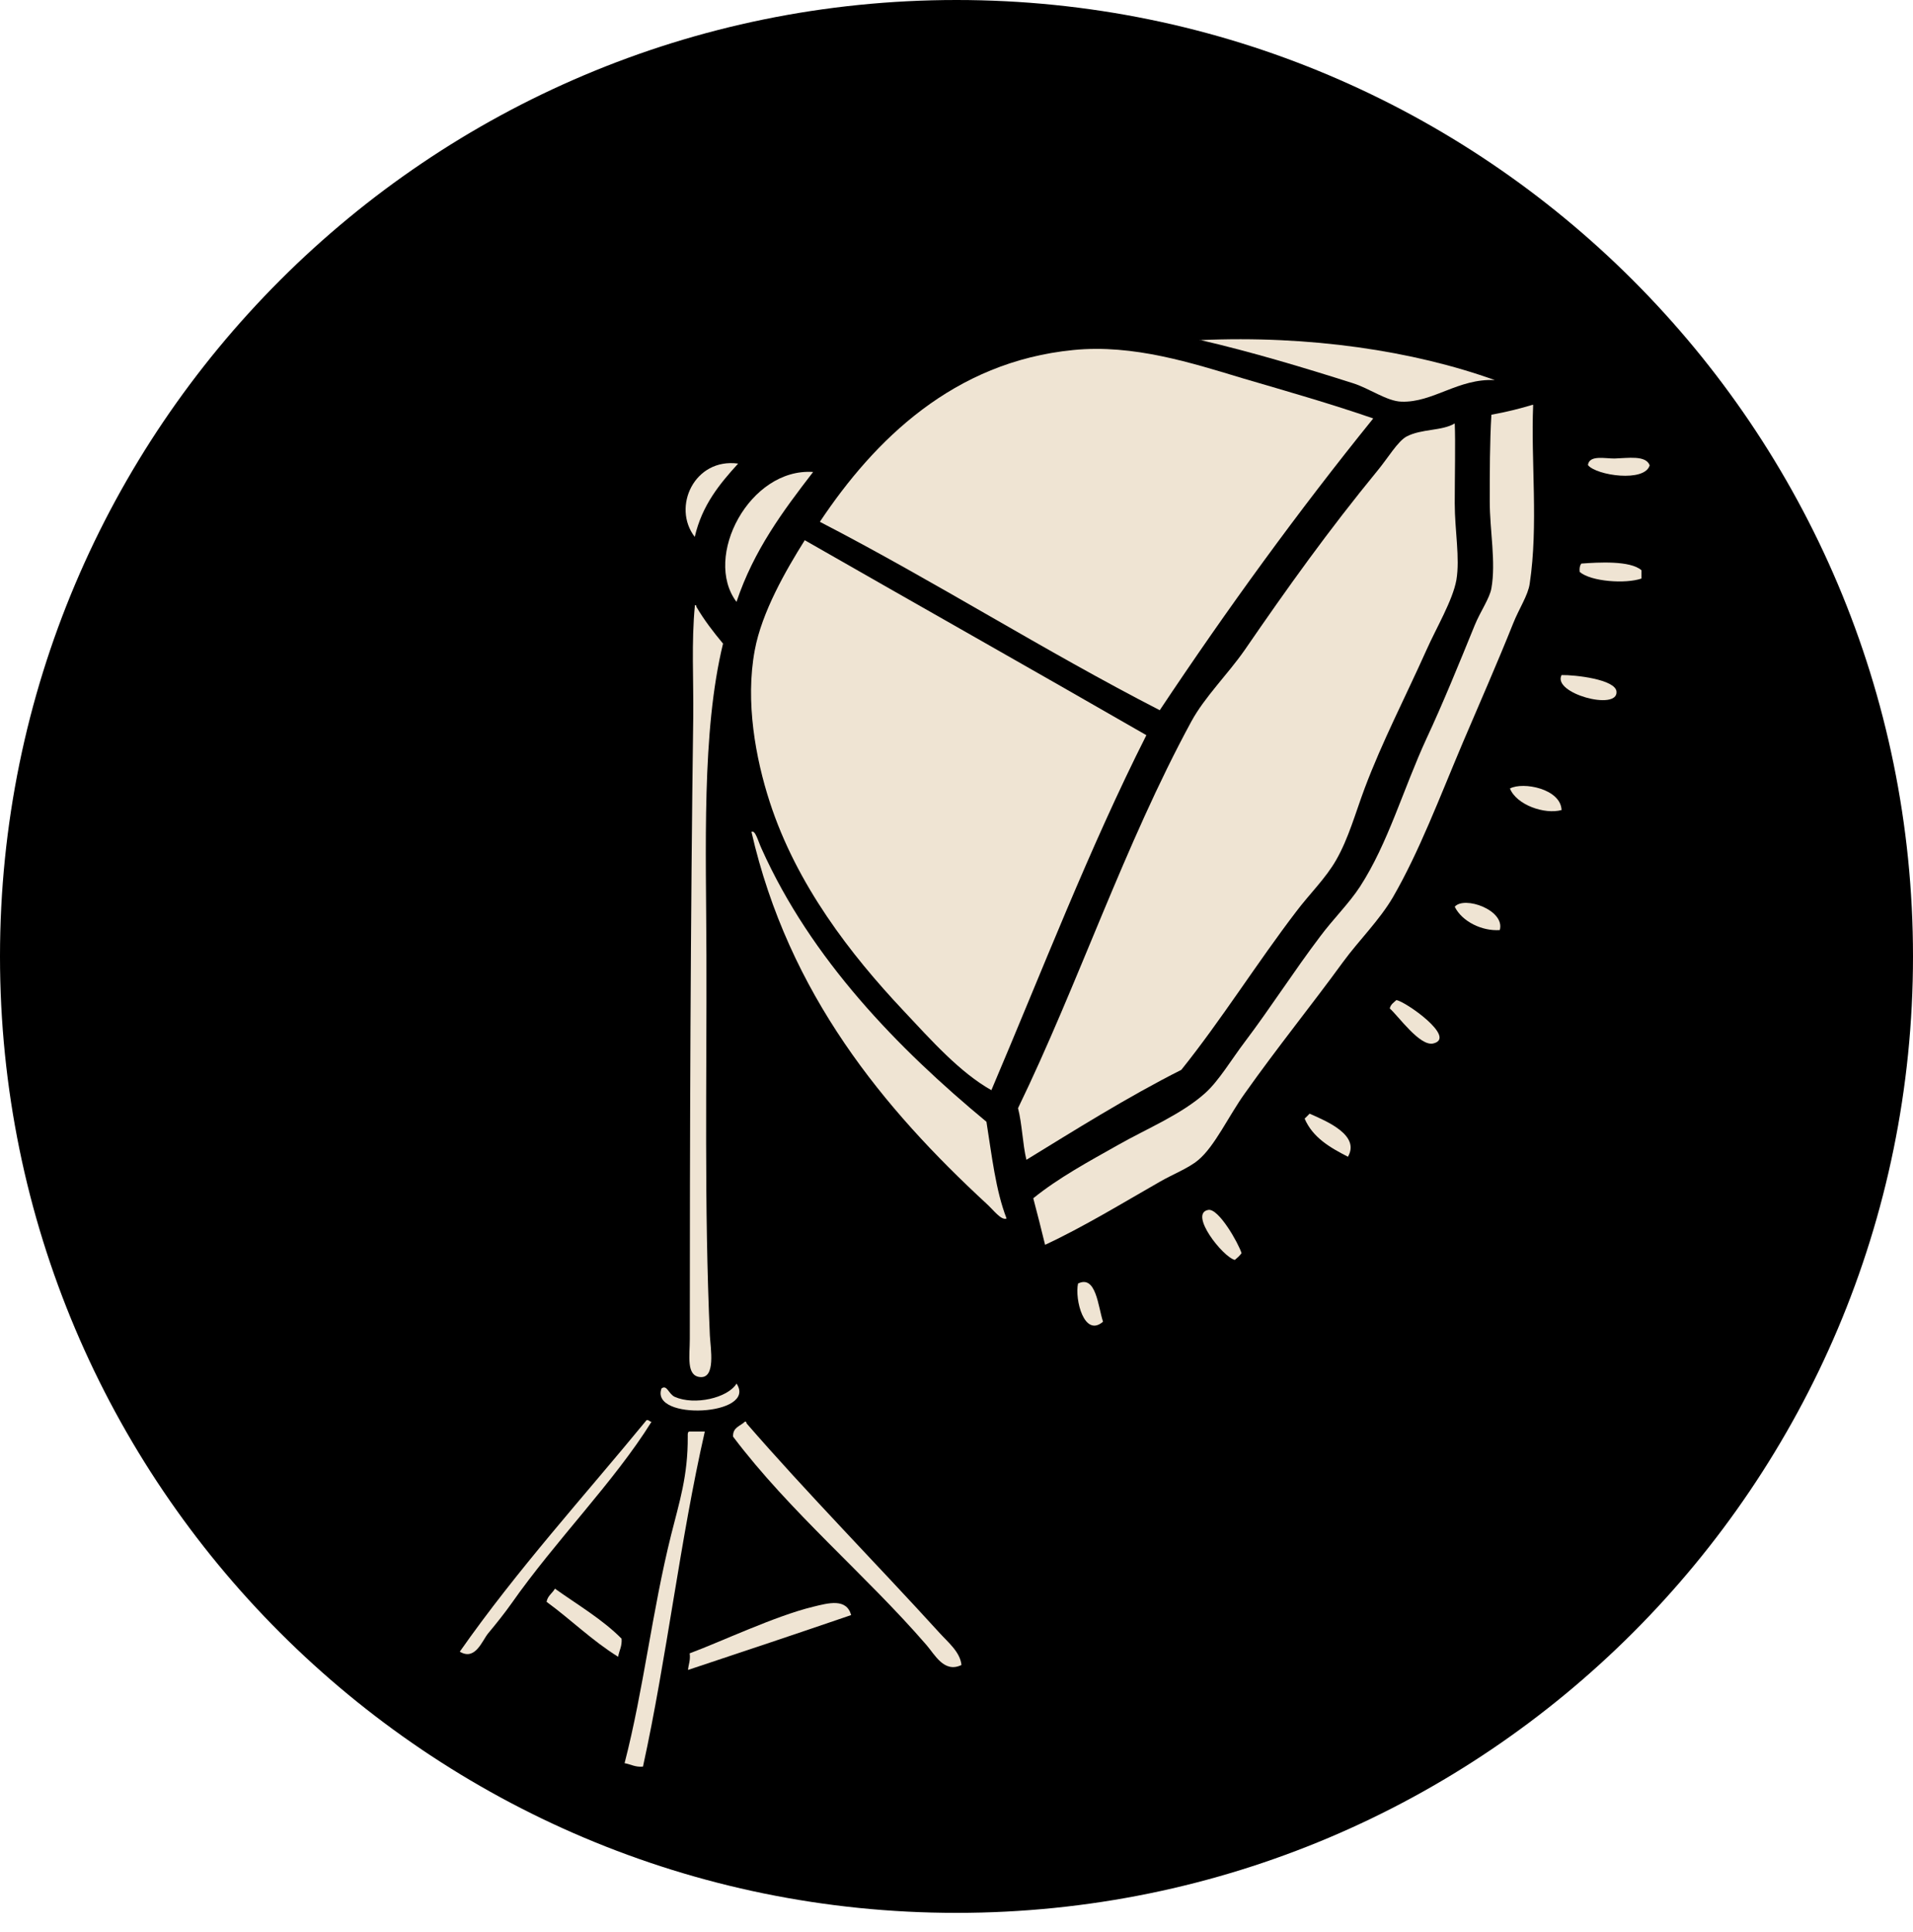 <?xml version="1.0" encoding="UTF-8"?>
<svg xmlns="http://www.w3.org/2000/svg" xmlns:xlink="http://www.w3.org/1999/xlink" id="a" viewBox="0 0 139.3 140.72">
  <defs>
    <clipPath id="b">
      <rect width="139.3" height="166.52" fill="none"></rect>
    </clipPath>
  </defs>
  <g clip-path="url(#b)">
    <path d="M69.65,139.3c38.47,0,69.65-31.18,69.65-69.65S108.11,0,69.65,0,0,31.18,0,69.65s31.18,69.65,69.65,69.65Z"></path>
    <path d="M87.37,24.77c8-.36,15.56.78,21.48,2.91-2.66-.14-4.5,1.65-6.8,1.57-1.06-.03-2.32-.96-3.52-1.34-3.62-1.15-7.34-2.27-11.17-3.16v.02Z" fill="#efe4d3" fill-rule="evenodd"></path>
    <path d="M99.99,30.48c-5.48,6.78-10.64,13.88-15.54,21.24-8.48-4.36-16.3-9.35-24.75-13.72,3.98-5.97,9.74-11.65,18.45-12.51,4.4-.44,8.68.96,12.38,2.07,3.24.95,6.36,1.84,9.46,2.91v.02Z" fill="#efe4d3" fill-rule="evenodd"></path>
    <path d="M111.64,29.51c-.17,4.06.39,8.74-.25,12.99-.12.86-.78,1.82-1.21,2.91-1.15,2.88-2.5,5.94-3.64,8.62-1.74,4.11-3.19,7.98-5.1,11.29-1,1.71-2.5,3.17-3.64,4.73-2.3,3.16-4.76,6.19-7.16,9.58-1.17,1.63-2.19,3.86-3.39,4.85-.68.58-1.9,1.06-2.78,1.57-2.66,1.52-5.63,3.33-8.37,4.6-.28-1.14-.56-2.27-.86-3.39,1.84-1.49,4.01-2.66,6.19-3.89,2.08-1.18,4.59-2.21,6.32-3.76,1-.89,1.93-2.47,2.91-3.76,1.88-2.49,3.56-5.13,5.46-7.64.95-1.28,2.1-2.4,2.91-3.64,2.05-3.16,3.14-7.09,4.85-10.8,1.17-2.5,2.35-5.4,3.51-8.25.4-.98,1.09-1.96,1.21-2.68.34-1.9-.12-4.22-.12-6.32s0-4.32.12-6.32c1.07-.19,2.07-.44,3.03-.73v.02Z" fill="#efe4d3" fill-rule="evenodd"></path>
    <path d="M105.93,30.84c.06,1.32,0,3.87,0,5.82s.39,3.98.12,5.58c-.27,1.49-1.48,3.52-2.18,5.1-1.56,3.48-3.21,6.64-4.5,10.07-.67,1.79-1.17,3.64-2.07,5.21-.76,1.34-1.98,2.52-2.91,3.76-2.83,3.7-5.48,7.93-8.37,11.53-3.9,1.96-7.9,4.48-11.28,6.55-.28-1.17-.31-2.6-.61-3.76,4.39-9.05,7.73-19.15,12.62-28.16.98-1.8,2.66-3.44,3.89-5.21,3.14-4.57,6.07-8.67,9.71-13.11.73-.89,1.43-2.08,2.07-2.43,1.1-.58,2.58-.39,3.52-.96l-.02.02Z" fill="#efe4d3" fill-rule="evenodd"></path>
    <path d="M120.13,33.87c-.34,1.28-3.89.76-4.5,0,.09-.76,1.26-.47,1.94-.48.98-.03,2.26-.25,2.55.48Z" fill="#efe4d3" fill-rule="evenodd"></path>
    <path d="M53.75,33.76c-1.35,1.48-2.63,3.03-3.16,5.34-1.68-2.18-.02-5.77,3.16-5.34Z" fill="#efe4d3" fill-rule="evenodd"></path>
    <path d="M59.21,34.37c-2.18,2.83-4.32,5.69-5.58,9.46-2.46-3.27.95-9.77,5.58-9.46Z" fill="#efe4d3" fill-rule="evenodd"></path>
    <path d="M83.48,53.53c-4.15,8.21-7.59,17.16-11.29,25.86-2.29-1.29-4.34-3.59-6.43-5.82-3.8-4.04-7.75-9.12-9.71-15.17-1.03-3.17-1.79-7.31-1.09-11.05.51-2.77,2.27-5.83,3.64-8.01,8.28,4.74,16.61,9.44,24.88,14.2v-.02Z" fill="#efe4d3" fill-rule="evenodd"></path>
    <path d="M119.53,41.52v.61c-1.15.4-3.67.23-4.5-.48-.03-.28.01-.47.12-.61,1.24-.09,3.55-.23,4.37.48Z" fill="#efe4d3" fill-rule="evenodd"></path>
    <path d="M50.59,44.07c.11-.02.11.05.12.12.56.96,1.24,1.84,1.94,2.68-1.57,6.44-1.23,14.93-1.21,22.7.03,9.21-.17,18.12.25,27.68.05.95.45,3.16-.73,3.03-1-.11-.73-1.54-.73-2.78,0-14.87.05-30.66.25-45.27.03-2.75-.14-5.44.12-8.14l-.02-.02Z" fill="#efe4d3" fill-rule="evenodd"></path>
    <path d="M113.71,49.16c.96-.02,3.94.31,4,1.21.11,1.42-4.7.12-4-1.21Z" fill="#efe4d3" fill-rule="evenodd"></path>
    <path d="M113.71,58.99c-1.23.34-3.28-.37-3.76-1.57.96-.51,3.7.02,3.76,1.57Z" fill="#efe4d3" fill-rule="evenodd"></path>
    <path d="M109.21,67.73c-1.29.09-2.75-.62-3.28-1.7.7-.81,3.69.25,3.28,1.7Z" fill="#efe4d3" fill-rule="evenodd"></path>
    <path d="M101.2,73.44c.06-.3.3-.44.48-.61.64.08,4.45,2.75,2.68,3.16-.98.22-2.54-2.01-3.16-2.55Z" fill="#efe4d3" fill-rule="evenodd"></path>
    <path d="M98.16,84.24c-1.31-.67-2.57-1.4-3.16-2.78.12-.12.25-.23.36-.36,1.28.56,3.72,1.59,2.78,3.16l.02-.02Z" fill="#efe4d3" fill-rule="evenodd"></path>
    <path d="M90.4,91.27c-.14.19-.31.34-.48.48-.86-.19-3.38-3.38-1.94-3.64.76-.14,2.22,2.46,2.43,3.16Z" fill="#efe4d3" fill-rule="evenodd"></path>
    <path d="M80.32,96.25c-1.37,1.18-2.07-1.62-1.82-2.78,1.32-.65,1.46,1.7,1.82,2.78Z" fill="#efe4d3" fill-rule="evenodd"></path>
    <path d="M53.63,100.75c1.57,2.36-6.33,2.74-5.46.36.4-.3.51.4.96.61,1.43.64,3.86.09,4.5-.96Z" fill="#efe4d3" fill-rule="evenodd"></path>
    <path d="M47.08,103.42c.2-.03.2.11.36.12-2.72,4.37-6.97,8.63-10.19,13.22-.48.68-1.09,1.45-1.7,2.18-.45.54-.93,2.02-2.07,1.34,4.18-5.97,9.02-11.28,13.6-16.86Z" fill="#efe4d3" fill-rule="evenodd"></path>
    <path d="M70.01,121.25c-1.26.61-1.94-.76-2.55-1.46-4.4-5.09-9.94-9.68-14.08-15.17-.03-.69.53-.76.86-1.09.11-.02.11.05.12.12,4.36,5.03,9.52,10.28,14.08,15.29.58.64,1.48,1.37,1.57,2.3Z" fill="#efe4d3" fill-rule="evenodd"></path>
    <path d="M51.32,104.26c-1.79,7.84-2.77,16.49-4.5,24.39-.58.05-.87-.17-1.34-.25,1.4-5.43,1.99-11.01,3.39-16.63.59-2.36,1.23-4.29,1.21-7.16,0-.17-.02-.34.12-.36h1.1Z" fill="#efe4d3" fill-rule="evenodd"></path>
    <path d="M45.26,119.31c.05.58-.17.87-.25,1.34-1.9-1.18-3.44-2.71-5.21-4,.08-.45.42-.62.61-.96,1.65,1.18,3.44,2.22,4.85,3.64h0Z" fill="#efe4d3" fill-rule="evenodd"></path>
    <path d="M61.99,117.61c-3.94,1.35-7.92,2.68-11.89,4,.03-.4.19-.7.12-1.21,2.27-.84,6.22-2.72,8.98-3.39,1.14-.28,2.44-.64,2.78.61Z" fill="#efe4d3" fill-rule="evenodd"></path>
    <path d="M73.29,88.74c-.4.14-.93-.61-1.46-1.09-7.45-6.88-14.41-15.25-17.11-27.07.28-.16.48.67.73,1.21,3.61,8.06,9.93,14.56,16.38,19.9.39,2.44.67,4.99,1.46,7.03v.02Z" fill="#efe4d3" fill-rule="evenodd"></path>
  </g>
</svg>
